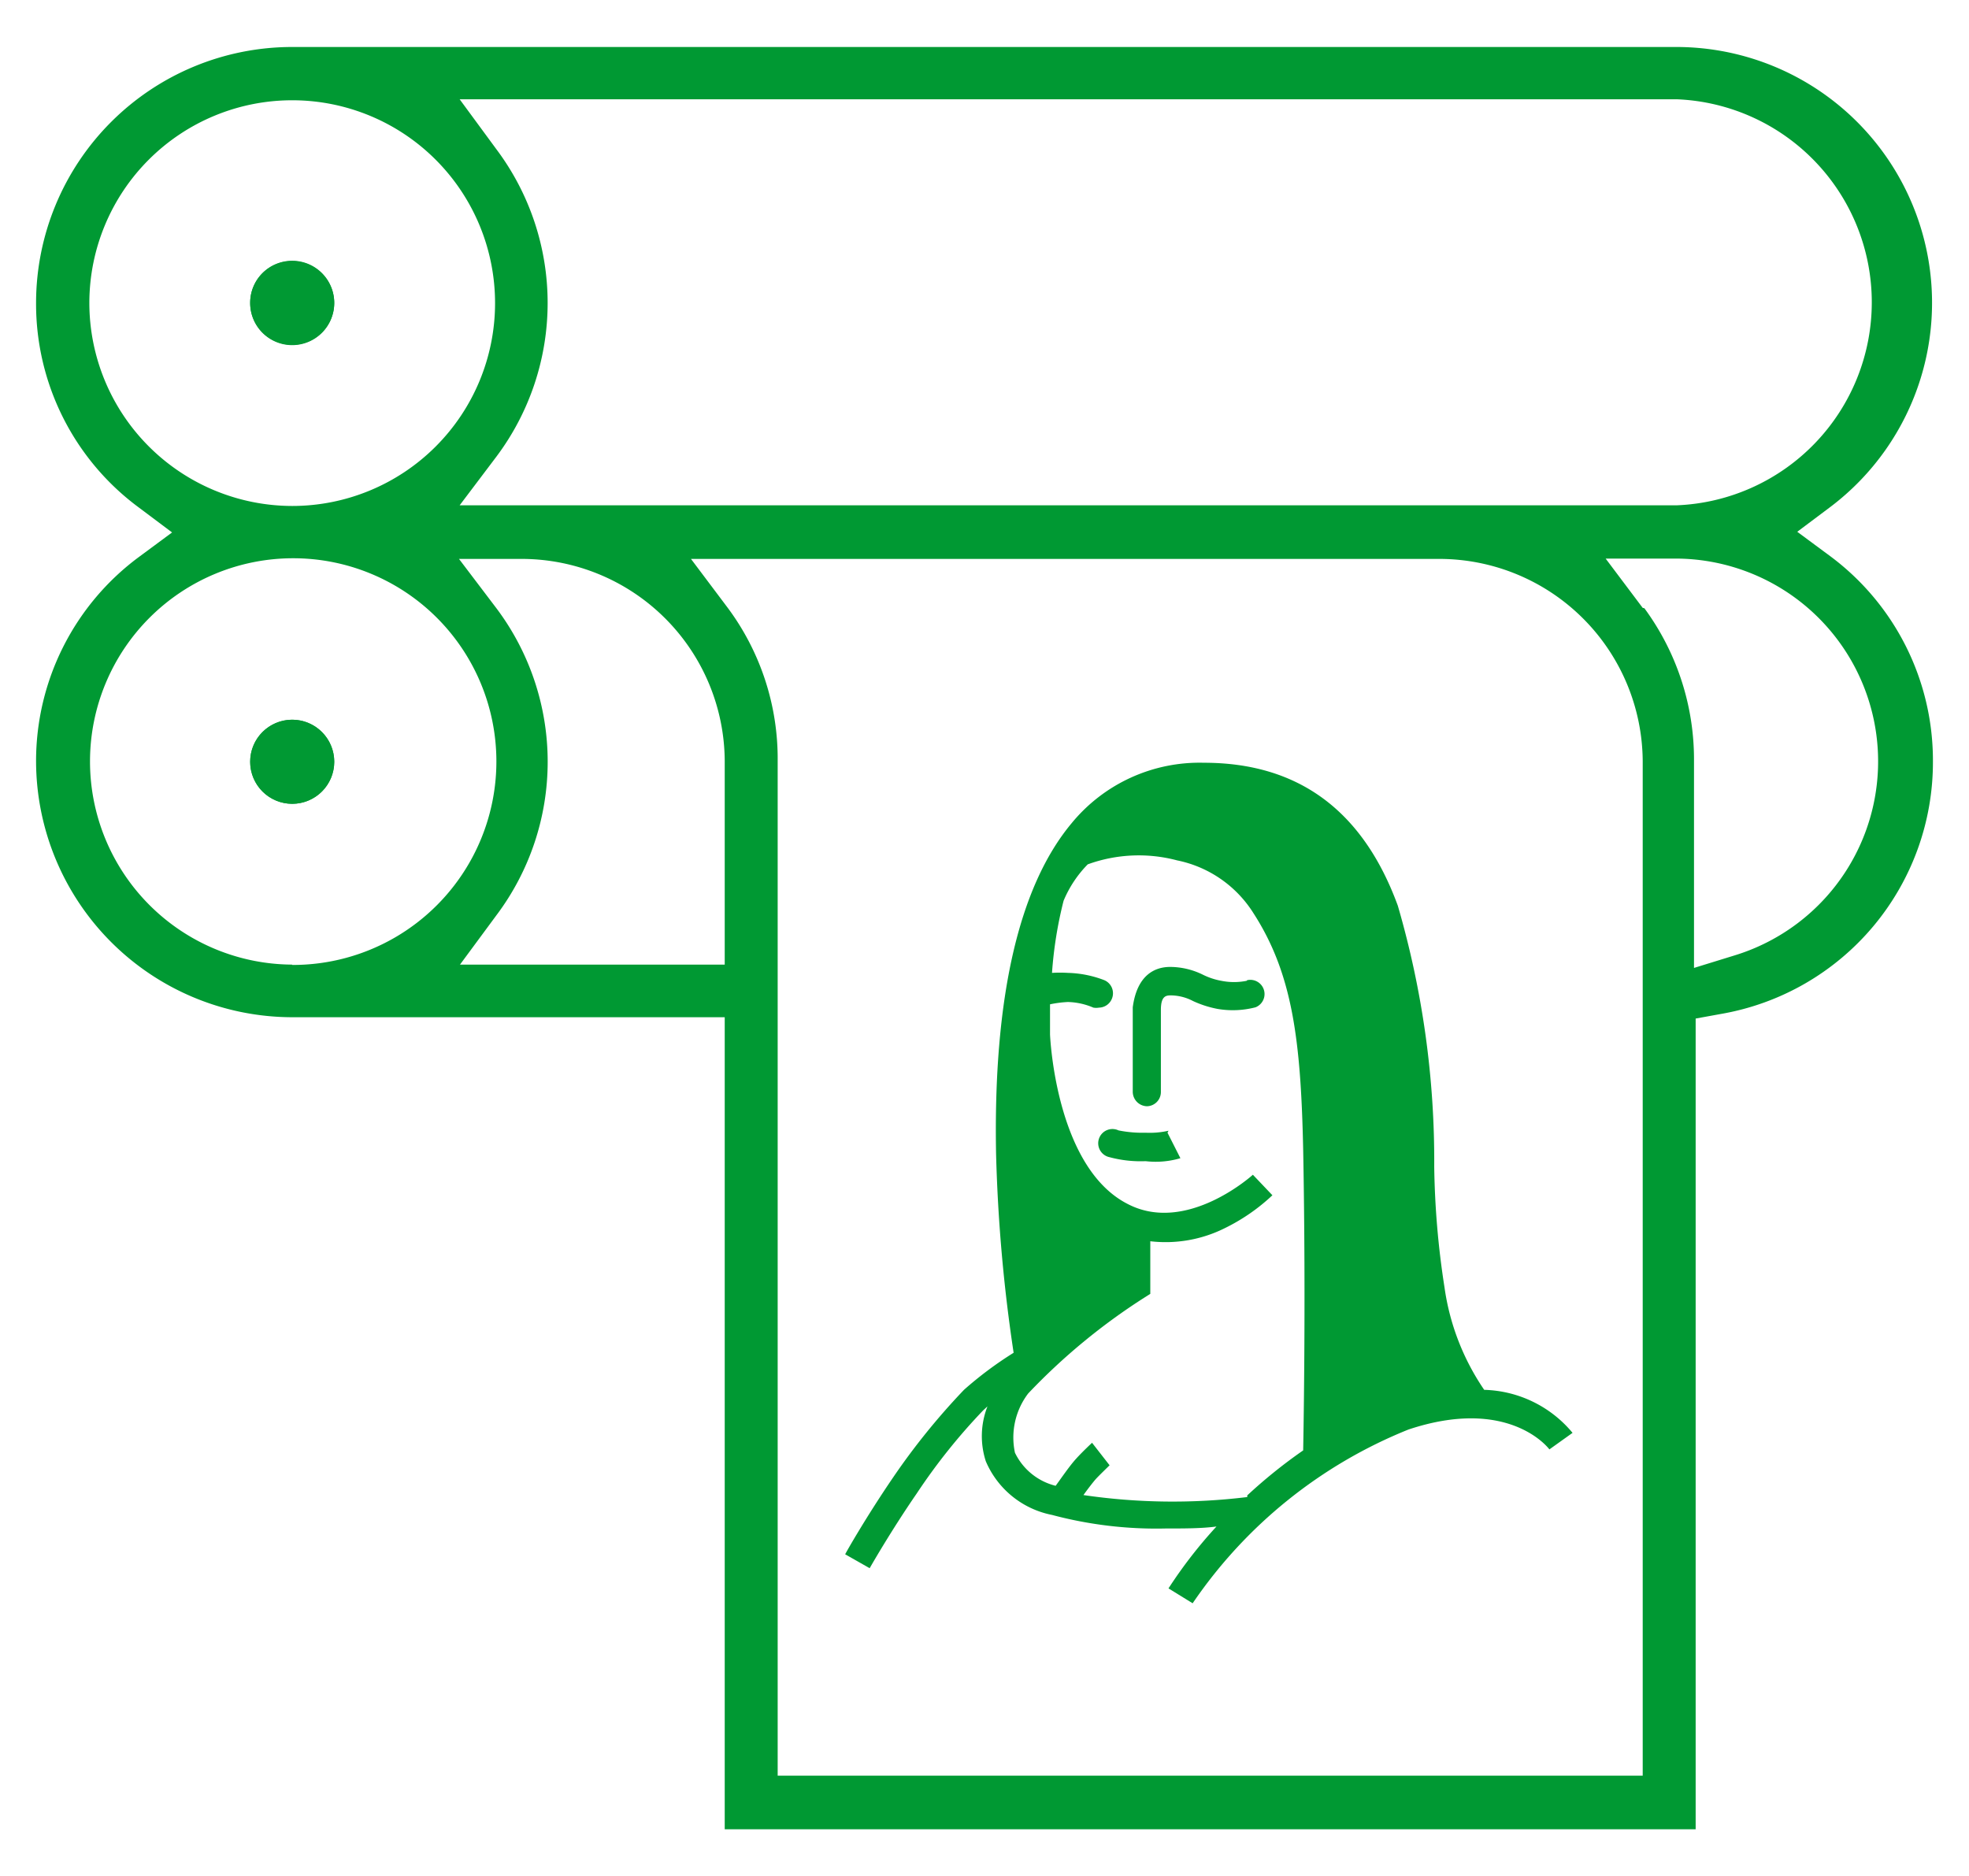 <svg id="Layer_1" data-name="Layer 1" xmlns="http://www.w3.org/2000/svg" viewBox="0 0 59.5 56.69"><defs><style>.cls-1{fill:#093;}</style></defs><title>icons</title><path class="cls-1" d="M8.83,7.89A1.27,1.27,0,1,1,7.56,9.15,1.26,1.26,0,0,1,8.83,7.89Z"/><path class="cls-1" d="M8.83,24.29A1.27,1.27,0,1,1,10.1,23,1.27,1.27,0,0,1,8.83,24.29Z"/><path class="cls-1" d="M8.83,10.42A1.27,1.27,0,1,0,7.56,9.15,1.27,1.27,0,0,0,8.83,10.42Z"/><circle class="cls-1" cx="8.83" cy="23.02" r="1.27"/><path class="cls-1" d="M58.41,23a7.69,7.69,0,0,0-3.1-6.19l-1-.74,1-.75A7.73,7.73,0,0,0,50.67,1.42H8.83A7.74,7.74,0,0,0,1.09,9.15,7.65,7.65,0,0,0,4.2,15.34l1,.75-1,.74A7.67,7.67,0,0,0,1.09,23a7.75,7.75,0,0,0,7.74,7.74H21.9V55.28H51.24V30.78l.77-.14A7.72,7.72,0,0,0,58.41,23ZM15.76,3H50.67a6.14,6.14,0,0,1,0,12.27H13.89L15,13.8a7.74,7.74,0,0,0,0-9.29L13.89,3ZM2.7,9.15a6.13,6.13,0,1,1,6.13,6.14A6.14,6.14,0,0,1,2.7,9.15Zm6.13,20A6.14,6.14,0,1,1,15,23,6.15,6.15,0,0,1,8.83,29.16Zm13.07-.94v.94h-8L15,27.66a7.72,7.72,0,0,0,0-9.28l-1.13-1.49h1.87A6.14,6.14,0,0,1,21.9,23Zm27.74,1.85v23.6H23.5V23A7.64,7.64,0,0,0,22,18.38l-1.12-1.49H43.5A6.15,6.15,0,0,1,49.64,23Zm0-11.69-1.12-1.49h2.1a6.13,6.13,0,0,1,1.77,12l-1.2.37V23A7.71,7.71,0,0,0,49.69,18.38Z"/><path class="cls-1" d="M35.31,34.17a2.54,2.54,0,0,1-.69.06,3.64,3.64,0,0,1-.82-.07.43.43,0,1,0-.27.81,3.64,3.64,0,0,0,1.09.12A2.63,2.63,0,0,0,35.67,35l-.39-.77Z"/><path class="cls-1" d="M37.67,29.64a1.94,1.94,0,0,1-.76,0,2.09,2.09,0,0,1-.55-.18,2.26,2.26,0,0,0-1-.24c-.46,0-1,.24-1.13,1.22,0,.35,0,2.34,0,2.56a.44.44,0,0,0,.43.43h0a.43.43,0,0,0,.42-.44c0-.83,0-2.24,0-2.47,0-.43.16-.44.31-.44a1.47,1.47,0,0,1,.66.17,3.15,3.15,0,0,0,.75.24,2.73,2.73,0,0,0,1.14-.05.43.43,0,0,0-.25-.82Z"/><path class="cls-1" d="M44.85,42a7.28,7.28,0,0,1-1.2-3.1,25.75,25.75,0,0,1-.31-3.64,27.58,27.58,0,0,0-1.1-7.89c-1.05-2.87-3-4.32-5.86-4.32a5,5,0,0,0-4,1.83c-1.6,1.92-2.37,5.29-2.28,10a48.55,48.55,0,0,0,.53,6A11.14,11.14,0,0,0,29.13,42,20.72,20.72,0,0,0,27,44.63c-.82,1.2-1.44,2.29-1.46,2.34l.74.42s.63-1.11,1.43-2.27a18,18,0,0,1,2-2.5l.13-.12a2.46,2.46,0,0,0-.05,1.66,2.75,2.75,0,0,0,2,1.62,12.22,12.22,0,0,0,3.43.41c.57,0,1.1,0,1.54-.06A14,14,0,0,0,35.31,48l.73.45a14.36,14.36,0,0,1,6.52-5.25c3-1,4.21.53,4.26.6l.7-.5A3.59,3.59,0,0,0,44.85,42Zm-7.16,3.24a18.57,18.57,0,0,1-4.95-.06c.15-.21.3-.4.37-.48s.41-.41.42-.42L33,43.6s-.28.26-.48.48-.43.56-.62.82a1.86,1.86,0,0,1-1.23-1,2.2,2.2,0,0,1,.4-1.79,18.69,18.69,0,0,1,3.5-2.89l.19-.12V37.51A4,4,0,0,0,37,37.12a5.84,5.84,0,0,0,1.45-1l-.59-.62s-2,1.82-3.79.88c-2.07-1.06-2.32-4.7-2.34-5.12,0-.23,0-.55,0-.91a3.33,3.33,0,0,1,.54-.07,2.07,2.07,0,0,1,.77.17.51.51,0,0,0,.17,0,.43.43,0,0,0,.39-.27.43.43,0,0,0-.23-.56,3.28,3.28,0,0,0-1.1-.22,3.88,3.88,0,0,0-.48,0,12.28,12.28,0,0,1,.35-2.18,3.48,3.48,0,0,1,.73-1.1A4.52,4.52,0,0,1,35.57,26a3.56,3.56,0,0,1,2.31,1.6c1.18,1.83,1.43,3.84,1.5,7.15.09,4.75,0,9,0,9.08h0A15.32,15.32,0,0,0,37.69,45.19ZM33.33,38Z"/></svg>